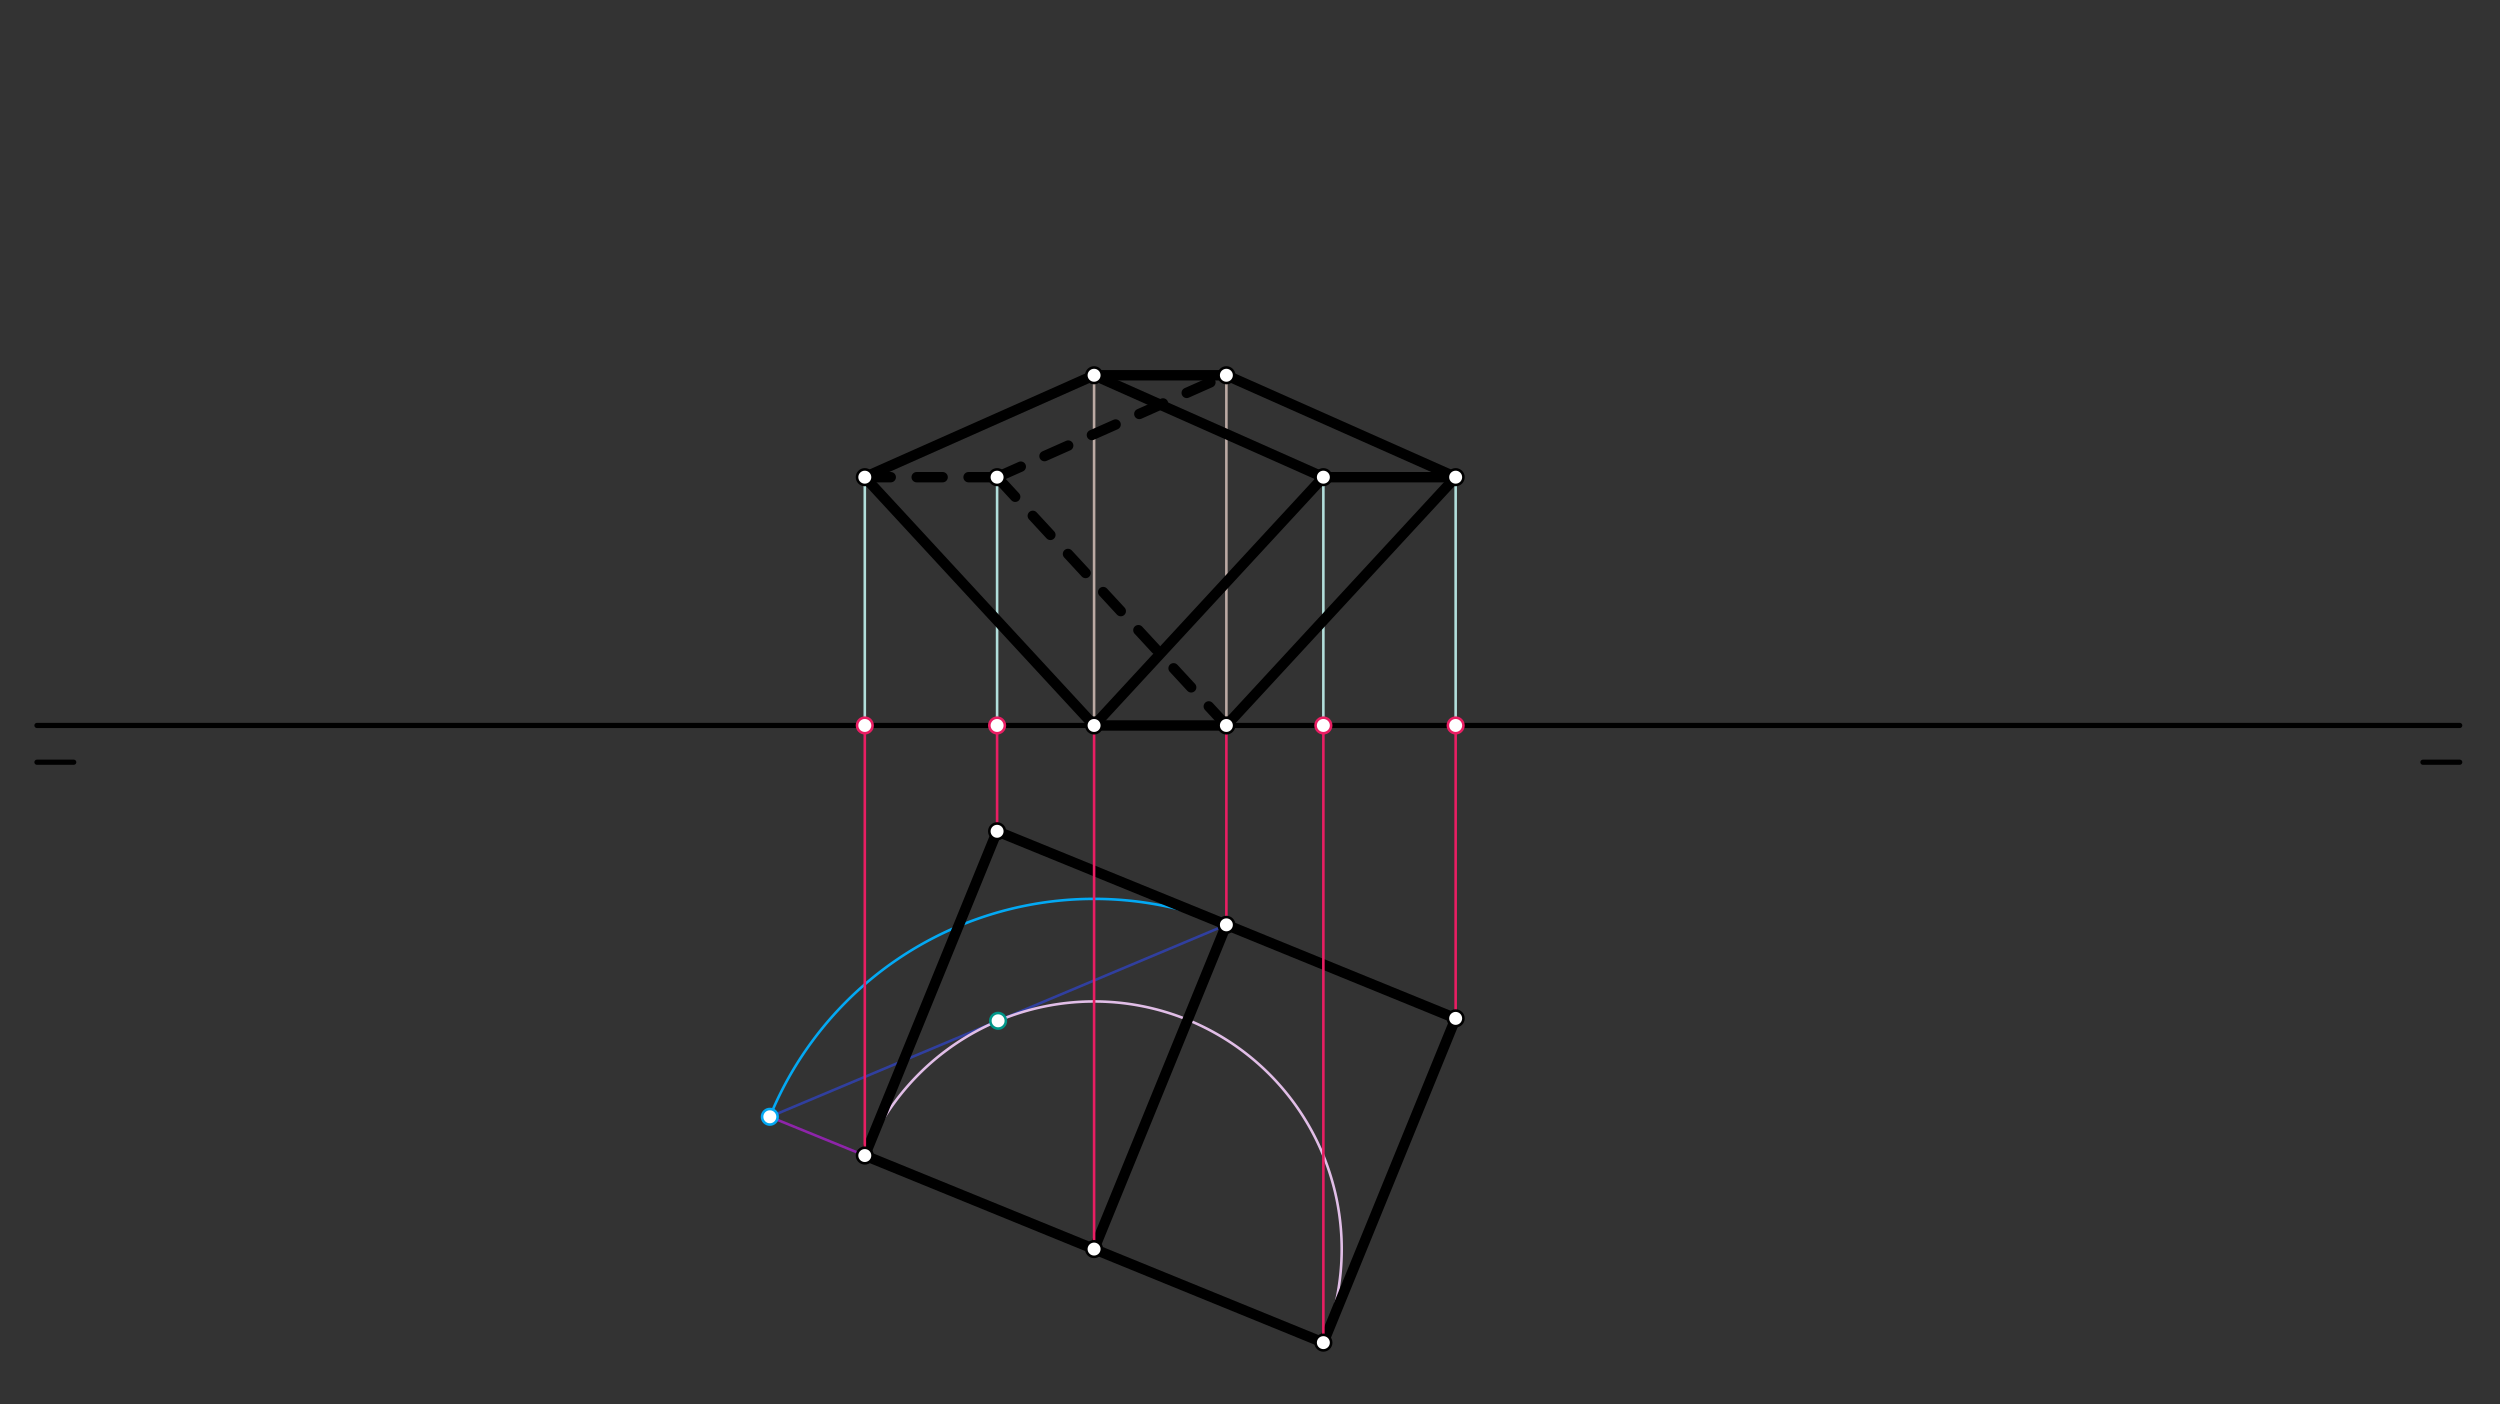 <svg xmlns="http://www.w3.org/2000/svg" class="svg--816" height="100%" preserveAspectRatio="xMidYMid meet" viewBox="0 0 963.78 541.417" width="100%"><rect x="0" y="0" width="963.78" height="541.417" fill="#333333" stroke="none"/><defs><marker id="marker-arrow" markerHeight="16" markerUnits="userSpaceOnUse" markerWidth="24" orient="auto-start-reverse" refX="24" refY="4" viewBox="0 0 24 8"><path d="M 0 0 L 24 4 L 0 8 z" stroke="inherit"></path></marker></defs><g class="aux-layer--949"></g><g class="main-layer--75a"><g class="element--733"><line stroke="#000000" stroke-dasharray="none" stroke-linecap="round" stroke-width="2" x1="14.25" x2="948.25" y1="279.672" y2="279.672"></line></g><g class="element--733"><line stroke="#000000" stroke-dasharray="none" stroke-linecap="round" stroke-width="2" x1="14.25" x2="28.423" y1="293.845" y2="293.845"></line></g><g class="element--733"><line stroke="#000000" stroke-dasharray="none" stroke-linecap="round" stroke-width="2" x1="948.25" x2="934.077" y1="293.845" y2="293.845"></line></g><g class="element--733"><line stroke="#000000" stroke-dasharray="none" stroke-linecap="round" stroke-width="2" x1="472.781" x2="421.781" y1="356.535" y2="481.535"></line></g><g class="element--733"><line stroke="#8E24AA" stroke-dasharray="none" stroke-linecap="round" stroke-width="1" x1="296.782" x2="510.17" y1="430.535" y2="517.598"></line></g><g class="element--733"><path d="M 472.781 356.535 A 135.004 135.004 0 0 0 296.781 430.535" fill="none" stroke="#03A9F4" stroke-dasharray="none" stroke-linecap="round" stroke-width="1"></path></g><g class="element--733"><line stroke="#303F9F" stroke-dasharray="none" stroke-linecap="round" stroke-width="1" x1="296.781" x2="472.781" y1="430.535" y2="356.535"></line></g><g class="element--733"><path d="M 333.393 445.473 A 95.462 95.462 0 1 1 510.17 517.598" fill="none" stroke="#E1BEE7" stroke-dasharray="none" stroke-linecap="round" stroke-width="1"></path></g><g class="element--733"><line stroke="#43A047" stroke-dasharray="none" stroke-linecap="round" stroke-width="1" x1="333.393" x2="384.392" y1="445.473" y2="320.473"></line></g><g class="element--733"><line stroke="#43A047" stroke-dasharray="none" stroke-linecap="round" stroke-width="1" x1="510.17" x2="561.17" y1="517.598" y2="392.599"></line></g><g class="element--733"><line stroke="#000000" stroke-dasharray="none" stroke-linecap="round" stroke-width="4" x1="333.393" x2="510.17" y1="445.473" y2="517.598"></line></g><g class="element--733"><line stroke="#000000" stroke-dasharray="none" stroke-linecap="round" stroke-width="4" x1="384.392" x2="333.393" y1="320.473" y2="445.473"></line></g><g class="element--733"><line stroke="#000000" stroke-dasharray="none" stroke-linecap="round" stroke-width="4" x1="472.781" x2="421.781" y1="356.535" y2="481.535"></line></g><g class="element--733"><line stroke="#000000" stroke-dasharray="none" stroke-linecap="round" stroke-width="4" x1="561.17" x2="510.17" y1="392.599" y2="517.598"></line></g><g class="element--733"><line stroke="#000000" stroke-dasharray="none" stroke-linecap="round" stroke-width="4" x1="384.392" x2="561.17" y1="320.473" y2="392.599"></line></g><g class="element--733"><line stroke="#E91E63" stroke-dasharray="none" stroke-linecap="round" stroke-width="1" x1="333.393" x2="333.393" y1="445.473" y2="279.672"></line></g><g class="element--733"><line stroke="#E91E63" stroke-dasharray="none" stroke-linecap="round" stroke-width="1" x1="384.392" x2="384.392" y1="320.473" y2="279.672"></line></g><g class="element--733"><line stroke="#E91E63" stroke-dasharray="none" stroke-linecap="round" stroke-width="1" x1="421.781" x2="421.781" y1="481.535" y2="279.672"></line></g><g class="element--733"><line stroke="#E91E63" stroke-dasharray="none" stroke-linecap="round" stroke-width="1" x1="472.781" x2="472.781" y1="356.536" y2="279.672"></line></g><g class="element--733"><line stroke="#E91E63" stroke-dasharray="none" stroke-linecap="round" stroke-width="1" x1="510.17" x2="510.17" y1="517.598" y2="279.672"></line></g><g class="element--733"><line stroke="#E91E63" stroke-dasharray="none" stroke-linecap="round" stroke-width="1" x1="561.17" x2="561.17" y1="392.599" y2="279.672"></line></g><g class="element--733"><line stroke="#BCAAA4" stroke-dasharray="none" stroke-linecap="round" stroke-width="1" x1="421.781" x2="421.781" y1="279.672" y2="144.669"></line></g><g class="element--733"><line stroke="#BCAAA4" stroke-dasharray="none" stroke-linecap="round" stroke-width="1" x1="472.781" x2="472.781" y1="279.672" y2="144.669"></line></g><g class="element--733"><line stroke="#B2DFDB" stroke-dasharray="none" stroke-linecap="round" stroke-width="1" x1="333.393" x2="333.393" y1="279.672" y2="183.96"></line></g><g class="element--733"><line stroke="#B2DFDB" stroke-dasharray="none" stroke-linecap="round" stroke-width="1" x1="384.392" x2="384.392" y1="279.672" y2="183.96"></line></g><g class="element--733"><line stroke="#B2DFDB" stroke-dasharray="none" stroke-linecap="round" stroke-width="1" x1="510.17" x2="510.17" y1="279.672" y2="183.96"></line></g><g class="element--733"><line stroke="#B2DFDB" stroke-dasharray="none" stroke-linecap="round" stroke-width="1" x1="561.17" x2="561.17" y1="279.672" y2="183.96"></line></g><g class="element--733"><line stroke="#000000" stroke-dasharray="none" stroke-linecap="round" stroke-width="4" x1="421.781" x2="333.393" y1="279.672" y2="183.96"></line></g><g class="element--733"><line stroke="#000000" stroke-dasharray="none" stroke-linecap="round" stroke-width="4" x1="333.393" x2="421.781" y1="183.96" y2="144.669"></line></g><g class="element--733"><line stroke="#000000" stroke-dasharray="none" stroke-linecap="round" stroke-width="4" x1="421.781" x2="510.17" y1="144.669" y2="183.96"></line></g><g class="element--733"><line stroke="#000000" stroke-dasharray="none" stroke-linecap="round" stroke-width="4" x1="510.17" x2="421.781" y1="183.96" y2="279.672"></line></g><g class="element--733"><line stroke="#000000" stroke-dasharray="none" stroke-linecap="round" stroke-width="4" x1="472.781" x2="561.17" y1="144.669" y2="183.96"></line></g><g class="element--733"><line stroke="#000000" stroke-dasharray="none" stroke-linecap="round" stroke-width="4" x1="561.17" x2="472.781" y1="183.96" y2="279.672"></line></g><g class="element--733"><line stroke="#000000" stroke-dasharray="10" stroke-linecap="round" stroke-width="4" x1="472.781" x2="384.392" y1="279.672" y2="183.96"></line></g><g class="element--733"><line stroke="#000000" stroke-dasharray="10" stroke-linecap="round" stroke-width="4" x1="384.392" x2="472.781" y1="183.96" y2="144.669"></line></g><g class="element--733"><line stroke="#000000" stroke-dasharray="10" stroke-linecap="round" stroke-width="4" x1="333.393" x2="384.392" y1="183.96" y2="183.96"></line></g><g class="element--733"><line stroke="#000000" stroke-dasharray="none" stroke-linecap="round" stroke-width="4" x1="510.17" x2="561.17" y1="183.96" y2="183.96"></line></g><g class="element--733"><line stroke="#000000" stroke-dasharray="none" stroke-linecap="round" stroke-width="4" x1="421.781" x2="472.781" y1="144.669" y2="144.669"></line></g><g class="element--733"><line stroke="#000000" stroke-dasharray="none" stroke-linecap="round" stroke-width="4" x1="421.781" x2="472.781" y1="279.672" y2="279.672"></line></g><g class="element--733"><circle cx="472.781" cy="356.535" r="3" stroke="#000000" stroke-width="1" fill="#ffffff"></circle>}</g><g class="element--733"><circle cx="421.781" cy="481.535" r="3" stroke="#000000" stroke-width="1" fill="#ffffff"></circle>}</g><g class="element--733"><circle cx="296.781" cy="430.535" r="3" stroke="#03A9F4" stroke-width="1" fill="#ffffff"></circle>}</g><g class="element--733"><circle cx="384.781" cy="393.535" r="3" stroke="#009688" stroke-width="1" fill="#ffffff"></circle>}</g><g class="element--733"><circle cx="333.393" cy="445.473" r="3" stroke="#000000" stroke-width="1" fill="#ffffff"></circle>}</g><g class="element--733"><circle cx="510.17" cy="517.598" r="3" stroke="#000000" stroke-width="1" fill="#ffffff"></circle>}</g><g class="element--733"><circle cx="384.392" cy="320.473" r="3" stroke="#000000" stroke-width="1" fill="#ffffff"></circle>}</g><g class="element--733"><circle cx="561.17" cy="392.599" r="3" stroke="#000000" stroke-width="1" fill="#ffffff"></circle>}</g><g class="element--733"><circle cx="333.393" cy="279.672" r="3" stroke="#E91E63" stroke-width="1" fill="#ffffff"></circle>}</g><g class="element--733"><circle cx="384.392" cy="279.672" r="3" stroke="#E91E63" stroke-width="1" fill="#ffffff"></circle>}</g><g class="element--733"><circle cx="421.781" cy="279.672" r="3" stroke="#000000" stroke-width="1" fill="#ffffff"></circle>}</g><g class="element--733"><circle cx="472.781" cy="279.672" r="3" stroke="#000000" stroke-width="1" fill="#ffffff"></circle>}</g><g class="element--733"><circle cx="510.17" cy="279.672" r="3" stroke="#E91E63" stroke-width="1" fill="#ffffff"></circle>}</g><g class="element--733"><circle cx="561.17" cy="279.672" r="3" stroke="#E91E63" stroke-width="1" fill="#ffffff"></circle>}</g><g class="element--733"><circle cx="421.781" cy="144.669" r="3" stroke="#000000" stroke-width="1" fill="#ffffff"></circle>}</g><g class="element--733"><circle cx="472.781" cy="144.669" r="3" stroke="#000000" stroke-width="1" fill="#ffffff"></circle>}</g><g class="element--733"><circle cx="333.393" cy="183.96" r="3" stroke="#000000" stroke-width="1" fill="#ffffff"></circle>}</g><g class="element--733"><circle cx="384.392" cy="183.96" r="3" stroke="#000000" stroke-width="1" fill="#ffffff"></circle>}</g><g class="element--733"><circle cx="510.17" cy="183.96" r="3" stroke="#000000" stroke-width="1" fill="#ffffff"></circle>}</g><g class="element--733"><circle cx="561.17" cy="183.96" r="3" stroke="#000000" stroke-width="1" fill="#ffffff"></circle>}</g></g><g class="snaps-layer--ac6"></g><g class="temp-layer--52d"></g></svg>
